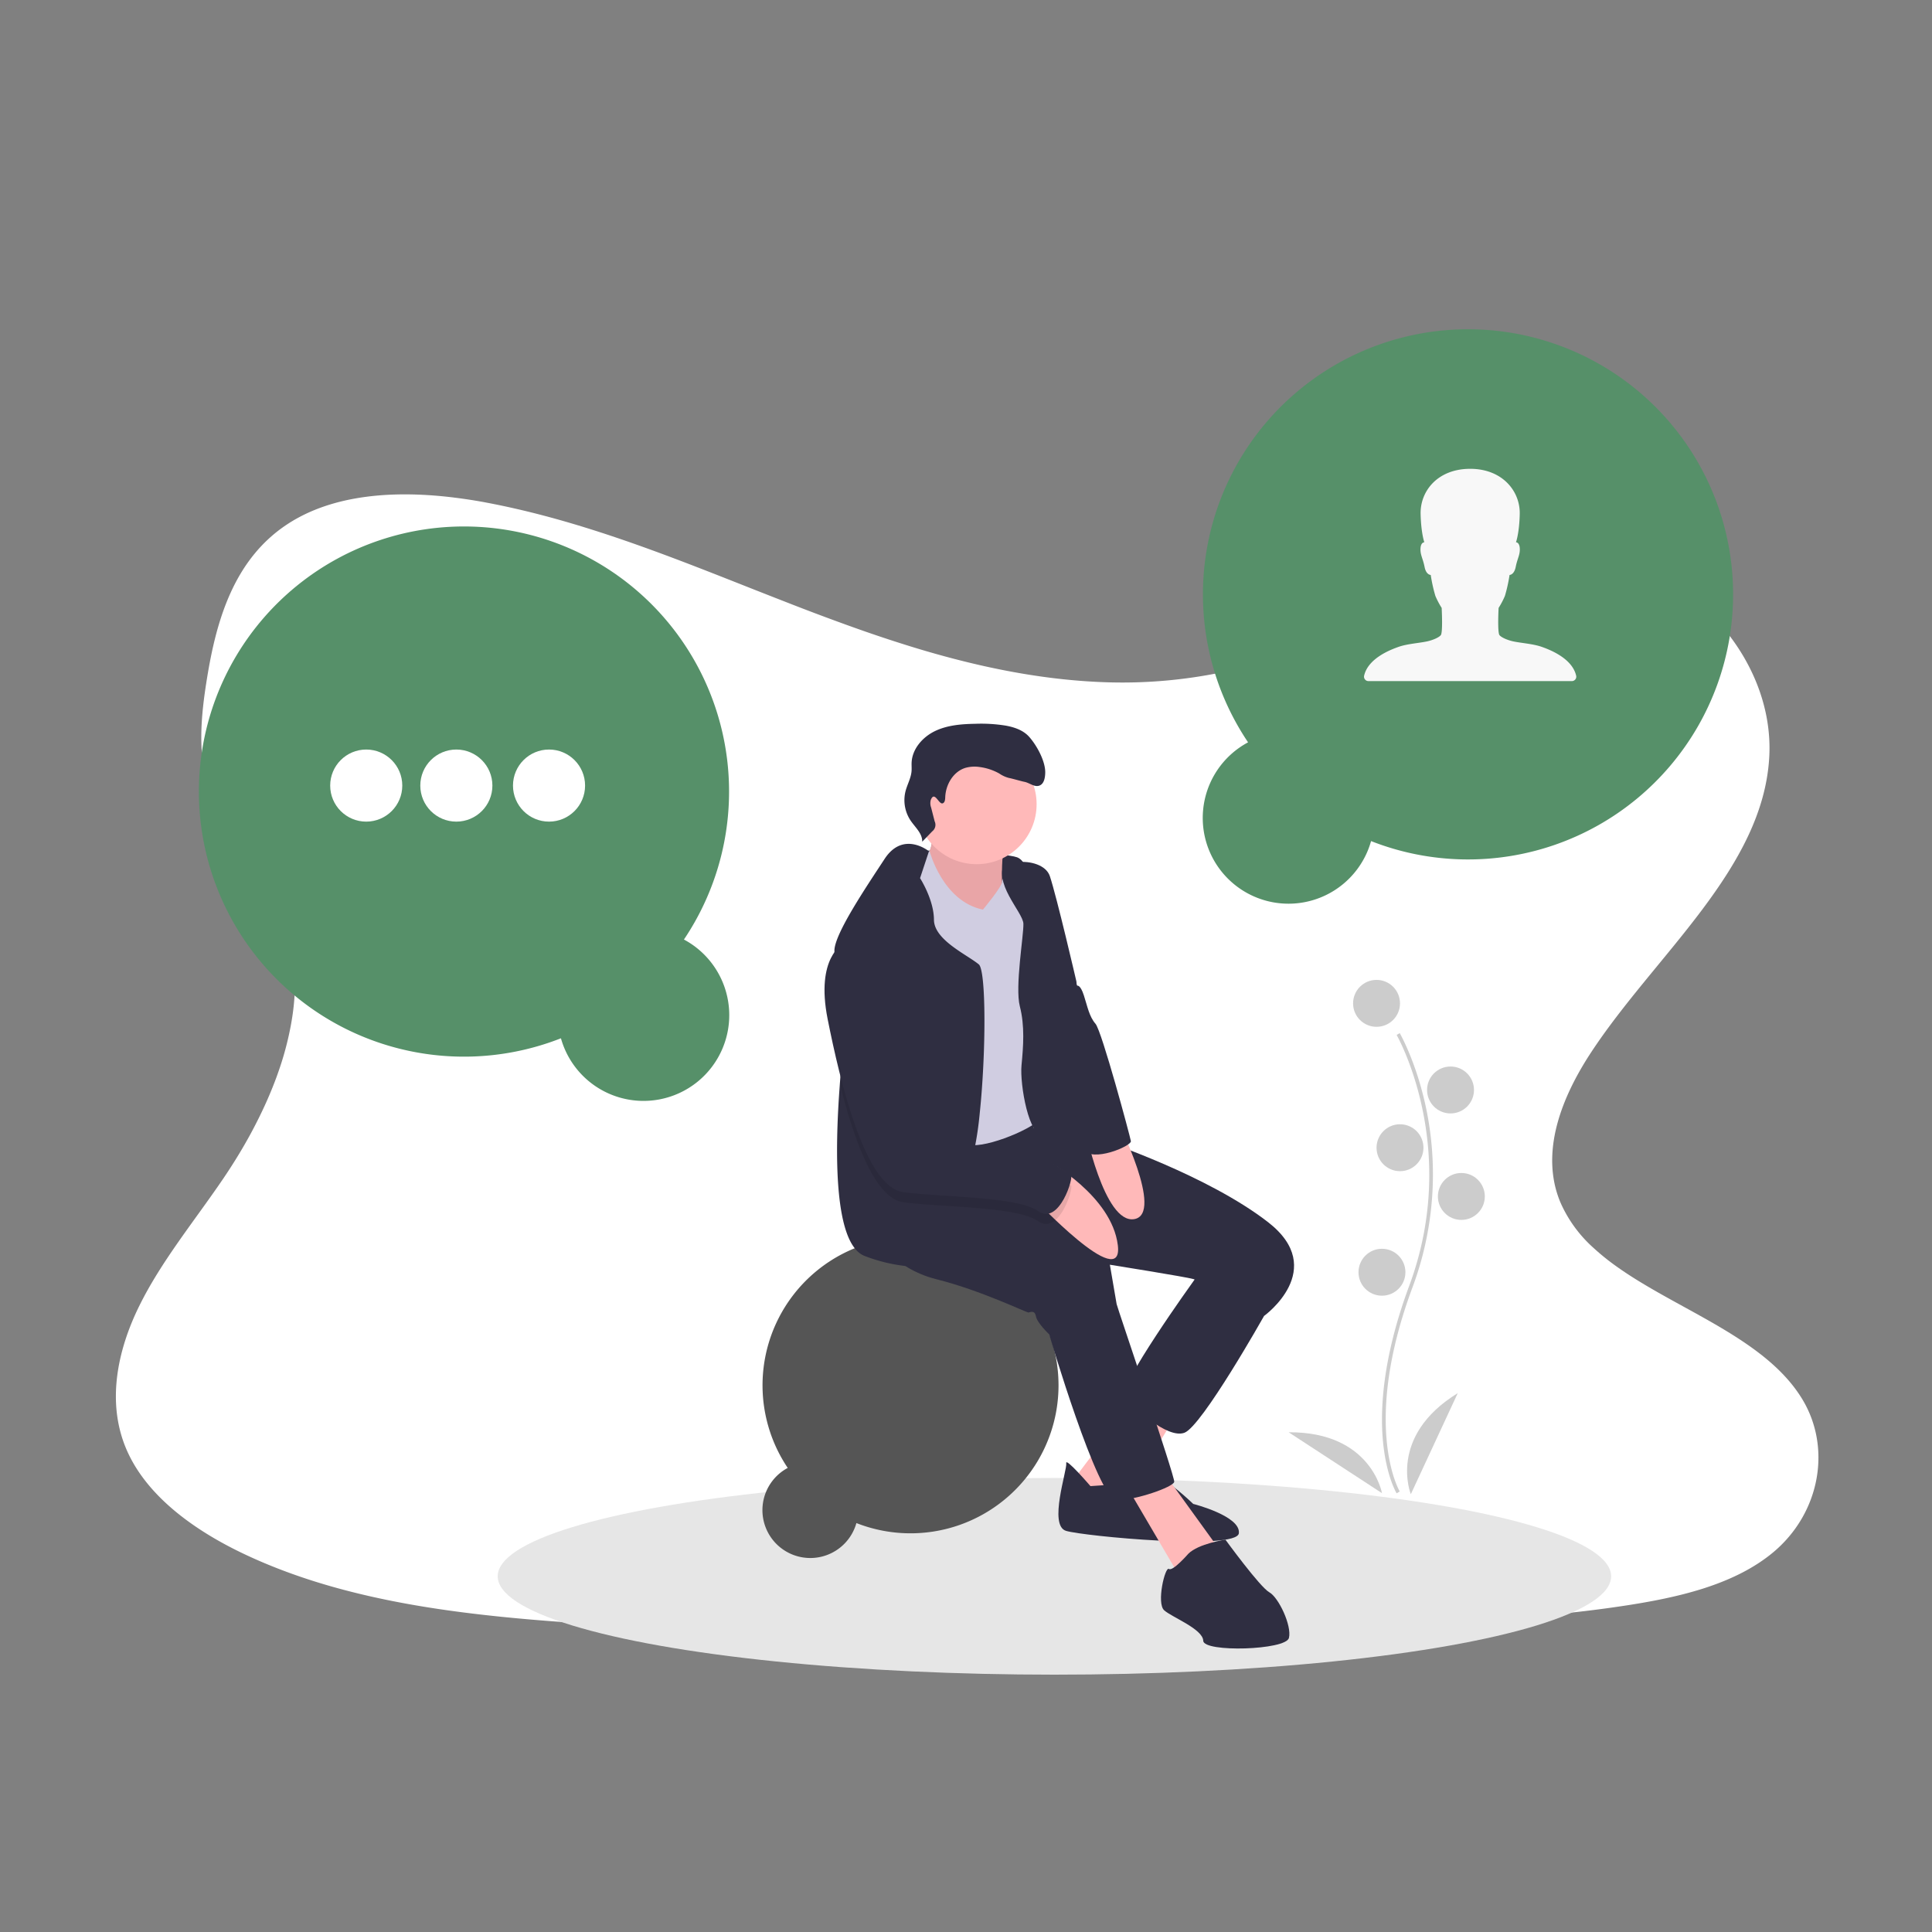 <svg xmlns="http://www.w3.org/2000/svg" xmlns:xlink="http://www.w3.org/1999/xlink" width="800" height="800" viewBox="0 0 800 800">
  <rect x="0" y="0" width="800" height="800" fill="#808080" stroke="none"/>
  <defs>
    <clipPath id="clip-_69">
      <rect width="800" height="800"/>
    </clipPath>
  </defs>
  <g id="_69" data-name="69" clip-path="url(#clip-_69)">
    <g id="Group_196" data-name="Group 196">
      <g id="Component_1_81" data-name="Component 1 – 81" transform="translate(48 204.707)">
        <path id="Path_168" data-name="Path 168" d="M798.2,560.6c-7.681,6.368-16.954,10.907-26.968,14.266q-2.186.747-4.434,1.4c-3.868,1.152-7.828,2.151-11.822,3.024-1.969.44-3.952.845-5.935,1.222-3.373.649-6.759,1.229-10.125,1.76-12.492,1.962-25.068,3.415-37.707,4.518q-5.845.517-11.7.929l-1.557.112-2.793.189-1.718.112c-2.612.175-5.223.328-7.828.475-10.439.587-20.893,1.013-31.346,1.4-7.681.265-15.285.489-22.924.7l-15.537.454-4.015.119-1.76.049q-6.9.209-13.812.4l-1.3.035-4.05.119-7.681.209-2.29.063-2.095.056c-48.761,1.313-97.557,2.269-146.289,1.857q-5.852-.042-11.7-.126c-36.185-.468-72.328-1.732-108.408-4.19-12.681-.866-25.445-1.913-38.14-3.359q-5.866-.663-11.7-1.445c-31.185-4.19-61.6-11.256-88.849-24.44-20.522-9.951-39.467-24.1-47.413-42.937-8.023-19.007-3.778-40.354,5.384-58.984s22.945-35.326,34.83-52.832c4.085-6.026,7.946-12.3,11.445-18.756.209-.391.426-.789.628-1.18q2.688-5.049,5.07-10.223h0q2.262-4.93,4.19-9.957.58-1.5,1.11-3c.042-.112.084-.223.119-.335s.091-.251.133-.377a129.277,129.277,0,0,0,5.265-19.461l.168-.922c.077-.44.154-.873.223-1.313s.133-.817.2-1.229h0a96.363,96.363,0,0,0,1.082-18.749v-.7a79.561,79.561,0,0,0-1.047-9.587h0c-.042-.272-.084-.538-.14-.8a75.079,75.079,0,0,0-3.68-13.337c-.07-.189-.147-.384-.223-.58a.784.784,0,0,0-.1-.258c-.524-1.334-1.082-2.653-1.7-3.973h0c-.1-.223-.209-.454-.314-.7h0c-.2-.426-.4-.852-.621-1.271h0q-1.473-3.01-3.282-5.942c-1.4-2.325-2.982-4.6-4.609-6.836l-.23-.314-.189-.265c-2.137-2.912-4.371-5.775-6.55-8.666-1.711-2.255-3.387-4.525-4.958-6.836l-.279-.419a69.654,69.654,0,0,1-5.083-8.749c-.293-.621-.58-1.243-.845-1.871-.475-1.1-.915-2.214-1.306-3.331-5.363-15.153-3.736-31.7-1.159-47.483,3.82-23.448,10.928-48.719,32.931-63.355,19.21-12.785,45.207-14.28,69.828-11.172,3.945.489,7.849,1.1,11.7,1.795l2.095.4c31.143,5.97,60.6,16.542,89.687,27.861,6.794,2.646,13.575,5.335,20.348,8.009Q384.373,165,392.32,168.1q9.182,3.575,18.5,6.983,5.824,2.137,11.7,4.19,9.42,3.275,18.965,6.222,6.759,2.095,13.589,3.945c21.647,5.893,43.852,9.978,66.581,10.767a203.394,203.394,0,0,0,51.54-4.776c3.945-.894,7.856-1.92,11.7-3.079a152.22,152.22,0,0,0,15.781-5.719c12.995-5.586,24.677-12.96,33.922-22.345l.077-.077c13.693-13.889,33.769-20.948,54.8-22.128a114.611,114.611,0,0,1,11.7-.063,116.1,116.1,0,0,1,42.372,9.916c33.266,15.083,54.78,47.015,53.16,78.905-2.353,46.422-47.106,82.055-73.808,122.667-1.885,2.863-3.68,5.817-5.349,8.833-.615,1.1-1.2,2.214-1.774,3.331-6.578,12.848-10.53,26.723-8.379,40.053a42.77,42.77,0,0,0,1.7,6.92c.328.985.7,1.969,1.11,2.947A54.81,54.81,0,0,0,724.093,434.6a94.977,94.977,0,0,0,8.54,6.941c24.915,18.113,61,29.537,76.943,54.284C822.913,516.348,817.983,544.174,798.2,560.6Z" transform="translate(-112.078 -122.422)" fill="#fff"/>
      </g>
      <g id="Group_195" data-name="Group 195" transform="translate(-48.651 -19.43)">
        <g id="Group_194" data-name="Group 194" transform="translate(131 155.772)">
          <ellipse id="Ellipse_568" data-name="Ellipse 568" cx="230.522" cy="40.724" rx="230.522" ry="40.724" transform="translate(123.743 475.65)" fill="#e6e6e6"/>
          <path id="Path_2543" data-name="Path 2543" d="M375.751,357.8a109.769,109.769,0,1,0-50.93,40.893A35.507,35.507,0,1,0,375.752,357.8Z" transform="translate(-174.899 -105.102)" fill="#569069"/>
          <path id="Path_2544" data-name="Path 2544" d="M749.958,248.522a109.769,109.769,0,1,1,50.931,40.893,35.507,35.507,0,1,1-50.931-40.893Z" transform="translate(-315.508 -77.482)" fill="#569069"/>
          <path id="Path_2545" data-name="Path 2545" d="M497.668,676.163a61.283,61.283,0,1,1,28.434,22.83,19.823,19.823,0,1,1-28.434-22.83Z" transform="translate(-253.834 -204.67)" fill="#555"/>
          <path id="Path_2546" data-name="Path 2546" d="M574.761,366.381s31.643.86,36.869,2.762,7.563,15.5,7.563,15.5l-24.569,7.722-18.376-1.041-13.83.977,7.723-20.224Z" transform="translate(-272.85 -150.505)" fill="#2f2e41"/>
          <path id="Path_2547" data-name="Path 2547" d="M579.708,352.486s2.082,8.041-2.539,13.734S597.033,392.2,597.033,392.2l12.916-2.22s-2.847-24.707.977-30.963S579.708,352.486,579.708,352.486Z" transform="translate(-276.431 -146.993)" fill="#9f616a"/>
          <path id="Path_2548" data-name="Path 2548" d="M579.708,352.486s2.082,8.041-2.539,13.734S597.033,392.2,597.033,392.2l12.916-2.22s-2.847-24.707.977-30.963S579.708,352.486,579.708,352.486Z" transform="translate(-276.431 -146.993)" fill="#ffb9b9" opacity="0.77"/>
          <path id="Path_2549" data-name="Path 2549" d="M511.58,590.132l-28.5,37.793L502.53,639.28,529.3,595.485Z" transform="translate(-122.403 -149.544)" fill="#ffb9b9"/>
          <path id="Path_2550" data-name="Path 2550" d="M664.479,715.2S653.984,703,654.452,705.722s-7.467,25.779-.085,28.01,70.689,8.147,71.56,1-18.886-12.152-18.886-12.152S695.3,711.3,692.7,712.445,664.479,715.2,664.479,715.2Z" transform="translate(-295.293 -236.178)" fill="#2f2e41"/>
          <path id="Path_2551" data-name="Path 2551" d="M512.663,637.447l22.763,38.78,17.186-9.953-22.954-31.749Z" transform="translate(-129.881 -160.765)" fill="#ffb9b9"/>
          <path id="Path_2552" data-name="Path 2552" d="M723.144,591.027l-6.756,9.56s-32.206,44.729-28.785,48.341,17.664,17.261,24.909,14.616,32.981-48.362,32.981-48.362l-6.713-26.841Z" transform="translate(-304.428 -206.608)" fill="#2f2e41"/>
          <path id="Path_2553" data-name="Path 2553" d="M549.144,562.194s7.212,13.458,25.493,18.015,37.379,13.872,38.058,13.755,2.6-1.147,3.07,1.572,5.481,7.457,5.481,7.457,20.193,68.618,27.9,68.692,23.56-5.449,23.889-7.605-23.613-72.229-23.846-73.589l-2.8-16.315s31.664,5.056,34.617,5.948S710.226,595.4,710.226,595.4s26.778-19.3,1.731-38.791-68.1-33.788-68.1-33.788l-15.444-4.344-13.46-.8-1.982-7.6-31.879,1.839-33.268,14.117Z" transform="translate(-269.161 -186.825)" fill="#2f2e41"/>
          <circle id="Ellipse_572" data-name="Ellipse 572" cx="24.832" cy="24.832" r="24.832" transform="translate(297.224 171.834)" fill="#ffb9b9"/>
          <path id="Path_2554" data-name="Path 2554" d="M570.65,367.209l2.987-.513s5.394,20.769,22.081,24.2c0,0,8.234-9.864,7.883-11.528s6.521-10.544,10.175-5.573-.892,92.538,2.178,94.111,9.655,3.24,4.355,9.05-26.353,13.628-31.016,10.93-14.191-25.556-18.312-33.247-10.718-33.852-10.718-33.852-8.423-28.647-3.24-35.137S570.65,367.209,570.65,367.209Z" transform="translate(-271.06 -150.585)" fill="#d0cde1"/>
          <path id="Path_2555" data-name="Path 2555" d="M587.275,473.991a141.66,141.66,0,0,1-2.844,18.134c-1.218,4.863-2.636,7.8-4.254,7.674-4.129-.309-6.006,5.747-6.973,12.729-1.034,7.407-1.034,15.857-1.6,18.843-.751,3.945-5.555,6.957-15.156,6.072a67.739,67.739,0,0,1-16.7-4.1c-12.962-4.713-12.579-42.933-10.41-71.293,1.326-17.383,3.32-31.071,3.32-31.071s-3.937-11.745-5.2-19.794a26.316,26.316,0,0,1-.375-4.446c.192-7.032,13.029-26.033,20.787-37.87s18.359-3.153,18.359-3.153l-3.687,11.127s5.714,8.817,5.756,17.208,13.68,14.447,18.576,18.509C589.952,415.118,589.876,449.192,587.275,473.991Z" transform="translate(-263.918 -149.562)" fill="#2f2e41"/>
          <path id="Path_2556" data-name="Path 2556" d="M621.539,372.081s.895,1.058,4.992.542c4.914-.619,11.671,1.081,13.24,5.773,2.879,8.6,10.994,43.6,10.994,43.6s3.378,40.013,4.9,48.85.765,16.666,2.263,21.308-14.786-8.657-20.787-6.925-9.857-20.7-9.1-28.53,1.391-16.337-.691-24.377,1.609-29.322,1.471-34.2S615.582,380.963,621.539,372.081Z" transform="translate(-287.401 -151.946)" fill="#2f2e41"/>
          <path id="Path_2557" data-name="Path 2557" d="M643.427,538.507s26.292,14.344,28.808,34.76S637.069,553.5,637.069,553.5Z" transform="translate(-291.719 -194.012)" fill="#ffb9b9"/>
          <path id="Path_2558" data-name="Path 2558" d="M665.664,518.342s8.056,40.608,20.607,38.451S679.26,516,679.26,516Z" transform="translate(-298.947 -188.324)" fill="#ffb9b9"/>
          <path id="Path_2559" data-name="Path 2559" d="M719.358,754.068s-6.426,7.4-8.02,6.277-5.258,14.2-1.954,17.133,16.029,7.743,16.167,12.619,34.266,3.909,35.488-1.2-4.281-16.762-8.147-18.9-18.162-21.785-18.162-21.785S723.532,749.852,719.358,754.068Z" transform="translate(-309.66 -247.019)" fill="#2f2e41"/>
          <path id="Path_2560" data-name="Path 2560" d="M611.565,534.124c-6.1-4.3-23.122-5.372-38.237-6.364-6.631-.426-12.9-.843-17.709-1.518-4.638-.642-8.808-4.88-12.512-11.194-5.614-9.567-10.151-23.915-13.646-37.761,1.326-17.383,3.32-31.071,3.32-31.071s-3.937-11.745-5.2-19.794a10.592,10.592,0,0,1,3.353-3.02c16.032-6.882,31.338,60.841,33.282,71.468.033.175.058.342.083.484.943,5.472,11.127,10.151,20.253,12,5.622,1.143,10.852,1.218,13.263-.267,6.331-3.887,25.8,11.669,27.276,12.111S620.324,540.321,611.565,534.124Z" transform="translate(-264.045 -164.794)" opacity="0.1"/>
          <path id="Path_2561" data-name="Path 2561" d="M529.427,417.822s-11.652,5.5-6.532,31.218,15.434,69.436,31.207,71.624,47.183,1.689,55.946,7.881,15.009-14.478,13.532-14.924-20.947-16-27.277-12.109-31.993-2.9-33.512-11.737S545.721,410.823,529.427,417.822Z" transform="translate(-262.531 -163.384)" fill="#2f2e41"/>
          <path id="Path_2562" data-name="Path 2562" d="M644.446,401.484,657.252,431.2s1.289-.643,2.787,4,2.2,8.721,4.822,11.769,14.3,46.535,14.648,48.574-16.123,9.07-19.8,3.4S644.446,401.484,644.446,401.484Z" transform="translate(-293.583 -159.378)" fill="#2f2e41"/>
          <path id="Path_2563" data-name="Path 2563" d="M581.649,329.045c.952-.254,1.091-1.518,1.123-2.5.171-5.272,3.345-10.682,8.392-12.216a14.107,14.107,0,0,1,5.947-.327,22.525,22.525,0,0,1,8.054,2.687,12.563,12.563,0,0,0,4.095,1.855c.985.149,5.248,1.389,6.228,1.563,2.156.384,4.159,2.312,6.227,1.595,1.979-.687,2.417-3.249,2.465-5.343.109-4.771-3.513-11.374-6.7-14.923-2.421-2.693-6.066-3.937-9.629-4.583a64.106,64.106,0,0,0-12.593-.766c-5.7.1-11.563.542-16.7,3.009s-9.461,7.378-9.707,13.076c-.051,1.187.071,2.379-.029,3.563-.244,2.888-1.777,5.5-2.5,8.3a15.2,15.2,0,0,0,2.122,12.143c1.908,2.808,4.908,5.348,4.8,8.742l4.138-4.287a3.4,3.4,0,0,0,1.011-4.151l-1.465-5.713a5.154,5.154,0,0,1-.127-3.179C578.365,323.709,580.063,329.468,581.649,329.045Z" transform="translate(-273.721 -132.725)" fill="#2f2e41"/>
          <path id="Path_2564" data-name="Path 2564" d="M836.593,658.088c-.171-.28-4.215-7.032-5.617-21.051-1.286-12.862-.459-34.542,10.785-64.784,21.3-57.291-4.909-103.517-5.177-103.977l1.293-.75c.068.117,6.831,11.9,10.826,30.67a133.8,133.8,0,0,1-5.542,74.579c-21.264,57.193-5.455,84.268-5.293,84.536Z" transform="translate(-340.617 -176.071)" fill="#ccc"/>
          <circle id="Ellipse_573" data-name="Ellipse 573" cx="9.714" cy="9.714" r="9.714" transform="translate(477.933 269.412)" fill="#ccc"/>
          <circle id="Ellipse_574" data-name="Ellipse 574" cx="9.714" cy="9.714" r="9.714" transform="translate(508.57 305.28)" fill="#ccc"/>
          <circle id="Ellipse_575" data-name="Ellipse 575" cx="9.714" cy="9.714" r="9.714" transform="translate(487.647 329.191)" fill="#ccc"/>
          <circle id="Ellipse_576" data-name="Ellipse 576" cx="9.714" cy="9.714" r="9.714" transform="translate(513.053 349.367)" fill="#ccc"/>
          <circle id="Ellipse_577" data-name="Ellipse 577" cx="9.714" cy="9.714" r="9.714" transform="translate(480.175 380.75)" fill="#ccc"/>
          <path id="Path_2565" data-name="Path 2565" d="M845.974,708.872s-9.714-23.912,19.428-41.845Z" transform="translate(-344.13 -226.498)" fill="#ccc"/>
          <path id="Path_2566" data-name="Path 2566" d="M817.442,713.919s-4.421-25.428-38.638-25.21Z" transform="translate(-327.544 -231.978)" fill="#ccc"/>
        </g>
        <path id="Icon_ionic-ios-person" data-name="Icon ionic-ios-person" d="M92.352,90.179C90.7,82.9,81.3,79.352,78.046,78.207c-3.571-1.259-8.653-1.557-11.926-2.289-1.877-.412-4.6-1.442-5.517-2.541s-.366-11.285-.366-11.285a33.952,33.952,0,0,0,2.61-4.967,64.07,64.07,0,0,0,1.923-8.676s1.877,0,2.541-3.3c.71-3.594,1.831-4.99,1.694-7.668-.137-2.632-1.579-2.564-1.579-2.564s1.4-3.823,1.557-11.743C69.187,13.771,61.816,4.5,48.471,4.5c-13.528,0-20.739,9.271-20.533,18.679.183,7.92,1.534,11.743,1.534,11.743s-1.442-.069-1.579,2.564c-.137,2.678.984,4.075,1.694,7.668.641,3.3,2.541,3.3,2.541,3.3a64.071,64.071,0,0,0,1.923,8.676,33.953,33.953,0,0,0,2.61,4.967s.549,10.186-.366,11.285-3.64,2.129-5.517,2.541c-3.273.732-8.355,1.03-11.926,2.289C15.6,79.352,6.192,82.9,4.544,90.179A1.83,1.83,0,0,0,6.353,92.4H90.567A1.826,1.826,0,0,0,92.352,90.179Z" transform="translate(608.958 209.057)" fill="#f8f8f8"/>
        <circle id="Ellipse_578" data-name="Ellipse 578" cx="14.926" cy="14.926" r="14.926" transform="translate(185.373 329.796)" fill="#fff"/>
        <circle id="Ellipse_579" data-name="Ellipse 579" cx="14.926" cy="14.926" r="14.926" transform="translate(222.688 329.796)" fill="#fff"/>
        <circle id="Ellipse_580" data-name="Ellipse 580" cx="14.926" cy="14.926" r="14.926" transform="translate(261.069 329.796)" fill="#fff"/>
      </g>
    </g>
  </g>
</svg>
